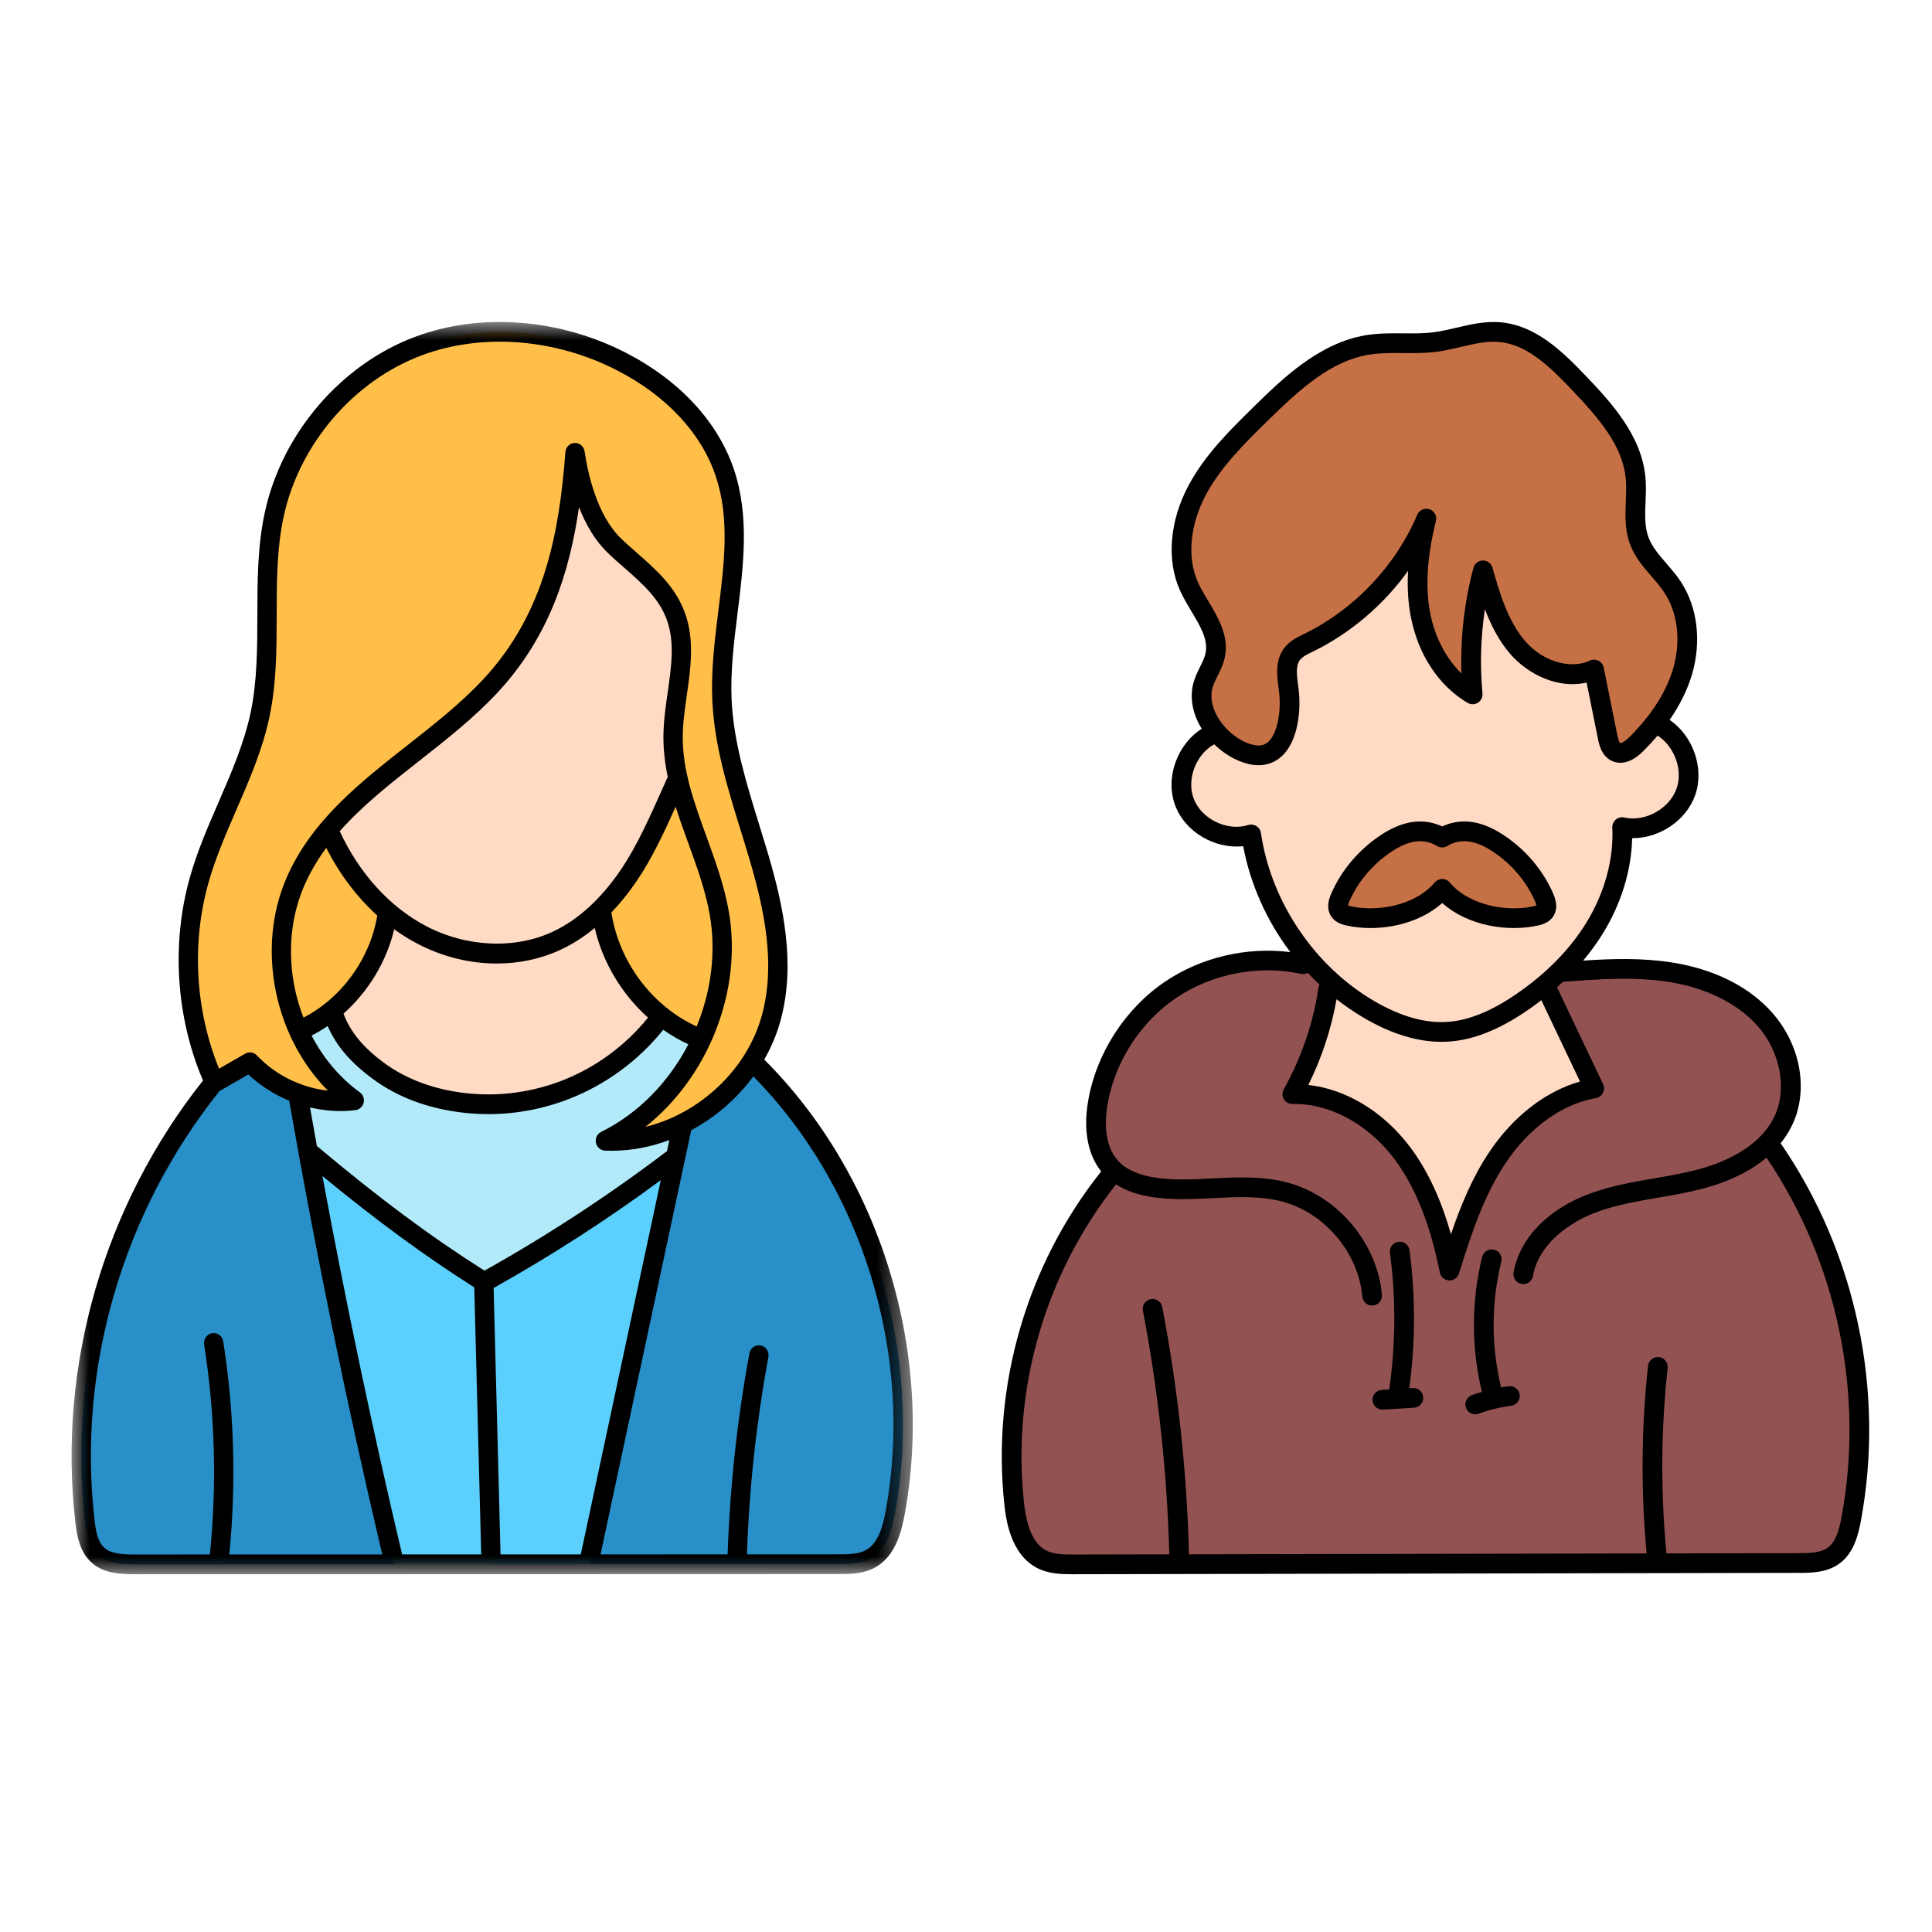 <?xml version="1.0" encoding="UTF-8"?>
<svg width="54px" height="54px" viewBox="0 0 54 54" version="1.1" xmlns="http://www.w3.org/2000/svg" xmlns:xlink="http://www.w3.org/1999/xlink">
    <title>il-hc-account</title>
    <defs>
        <polygon id="path-1" points="0.004 0 23.512 0 23.512 35 0.004 35"></polygon>
    </defs>
    <g id="Symbols" stroke="none" stroke-width="1" fill="none" fill-rule="evenodd">
        <g id="il-hc-account" transform="translate(2, 9)">
            <g id="085-man-28" transform="translate(26, 0)" fill-rule="nonzero">
                <path d="M1.947,34.723 C1.683,34.723 1.38,34.712 1.124,34.583 C0.693,34.367 0.439,33.859 0.349,33.029 C-0.002,29.798 0.957,26.483 2.979,23.935 L3.132,23.742 L3.34,23.874 C3.594,24.036 3.919,24.145 4.304,24.198 C4.53,24.229 4.777,24.244 5.059,24.244 C5.338,24.244 5.62,24.229 5.893,24.216 C6.167,24.202 6.451,24.187 6.725,24.187 C7.187,24.187 7.561,24.229 7.901,24.318 C9.2,24.658 10.23,25.876 10.349,27.215 L10.358,27.217 C10.234,25.875 9.203,24.655 7.902,24.314 C7.562,24.225 7.186,24.183 6.719,24.183 C6.442,24.183 6.163,24.198 5.893,24.211 C5.604,24.226 5.332,24.239 5.059,24.239 C4.778,24.239 4.532,24.224 4.305,24.193 C3.744,24.117 3.322,23.927 3.049,23.63 C2.559,23.096 2.61,22.279 2.684,21.839 C2.895,20.574 3.656,19.388 4.719,18.667 C5.5,18.138 6.463,17.848 7.43,17.848 C7.767,17.848 8.1,17.883 8.421,17.953 L8.607,17.851 L8.752,18.005 C8.857,18.117 8.964,18.223 9.068,18.321 L9.218,18.462 L9.124,18.646 C8.968,19.678 8.63,20.666 8.119,21.581 C8.142,21.583 8.163,21.583 8.183,21.583 L8.198,21.583 C9.274,21.583 10.415,22.206 11.176,23.209 C11.982,24.268 12.325,25.603 12.513,26.514 L12.513,26.515 L12.515,26.515 C12.884,25.336 13.237,24.287 13.849,23.367 C14.552,22.307 15.54,21.599 16.559,21.423 L15.185,18.527 L15.338,18.391 C15.393,18.341 15.448,18.29 15.502,18.24 L15.581,18.166 L15.689,18.166 C15.695,18.166 15.7,18.166 15.706,18.167 C16.256,18.125 16.822,18.083 17.391,18.083 C17.874,18.083 18.302,18.114 18.698,18.177 C19.804,18.353 20.74,18.824 21.336,19.502 C22.035,20.299 22.247,21.45 21.852,22.302 C21.372,23.34 20.168,23.787 19.494,23.961 C19.101,24.063 18.694,24.134 18.299,24.202 L18.282,24.205 C17.717,24.303 17.132,24.405 16.582,24.6 C15.475,24.992 14.725,25.746 14.574,26.617 C14.755,25.593 15.731,24.906 16.584,24.604 C17.134,24.409 17.693,24.312 18.285,24.209 L18.309,24.205 C18.7,24.137 19.105,24.067 19.495,23.966 C20.197,23.784 20.771,23.508 21.199,23.147 L21.431,22.951 L21.602,23.203 C23.617,26.185 24.395,29.924 23.739,33.46 C23.664,33.861 23.552,34.262 23.241,34.484 C22.98,34.669 22.639,34.684 22.283,34.684 L18.329,34.692 L18.305,34.444 C18.138,32.703 18.15,30.941 18.339,29.206 C18.147,30.921 18.134,32.667 18.296,34.394 L18.324,34.692 L4.966,34.717 L4.959,34.45 C4.899,32.148 4.65,29.837 4.216,27.581 C4.645,29.836 4.895,32.143 4.954,34.437 L4.962,34.717 L1.947,34.723 Z M13.695,26.194 C13.695,26.194 13.693,26.194 13.692,26.197 C13.398,27.386 13.396,28.646 13.685,29.839 L13.747,30.092 L13.497,30.165 C13.404,30.193 13.315,30.222 13.232,30.253 C13.547,30.142 13.873,30.062 14.202,30.021 C14.132,30.025 14.063,30.037 14.004,30.047 L13.751,30.092 L13.691,29.843 C13.4,28.648 13.402,27.387 13.697,26.196 L13.695,25.92 L13.695,26.194 Z M11.104,29.85 L11.1,29.879 L11.065,30.095 L10.638,30.121 L10.638,30.126 C10.64,30.126 11.503,30.073 11.503,30.073 L11.407,30.075 L11.074,30.096 L11.119,29.765 C11.289,28.507 11.291,27.234 11.125,25.98 L11.122,25.978 L11.121,25.978 C11.291,27.263 11.285,28.563 11.104,29.844 L11.104,29.85 Z" id="Shape" fill="#935252"></path>
                <path d="M7.176,12.11 C7.103,12.11 7.024,12.1 6.942,12.079 C6.498,11.967 6.062,11.626 5.803,11.187 C5.602,10.845 5.538,10.482 5.624,10.163 C5.662,10.021 5.73,9.885 5.789,9.764 C5.859,9.623 5.932,9.476 5.966,9.317 C6.071,8.831 5.801,8.381 5.54,7.946 C5.429,7.762 5.315,7.571 5.228,7.377 C4.889,6.611 4.978,5.609 5.466,4.698 C5.907,3.874 6.582,3.211 7.234,2.57 L7.24,2.565 C8.2,1.622 9.088,0.826 10.23,0.642 C10.496,0.599 10.764,0.593 10.991,0.593 C11.058,0.593 11.126,0.594 11.195,0.595 L11.217,0.595 C11.293,0.595 11.368,0.596 11.445,0.596 C11.644,0.596 11.879,0.592 12.113,0.561 C12.336,0.532 12.566,0.478 12.769,0.43 C13.107,0.351 13.421,0.278 13.747,0.278 C13.803,0.278 13.859,0.28 13.913,0.285 C14.784,0.357 15.459,0.998 16.131,1.706 C16.938,2.557 17.614,3.343 17.712,4.349 C17.734,4.569 17.725,4.797 17.716,5.016 C17.701,5.384 17.685,5.765 17.815,6.114 C17.932,6.427 18.145,6.674 18.37,6.936 L18.38,6.946 C18.513,7.102 18.64,7.248 18.749,7.413 C19.168,8.048 19.272,8.925 19.028,9.759 C18.825,10.457 18.39,11.143 17.735,11.797 C17.622,11.909 17.454,12.042 17.29,12.042 L17.229,12.042 L17.168,12.015 C17.03,11.946 16.978,11.805 16.937,11.598 L16.556,9.713 C16.378,9.795 16.17,9.839 15.95,9.839 C15.387,9.839 14.83,9.569 14.423,9.098 C13.894,8.487 13.66,7.668 13.453,6.946 L13.45,6.939 C13.199,7.88 13.089,8.847 13.122,9.815 L13.144,10.495 L12.657,10.02 C12.185,9.558 11.847,8.911 11.708,8.197 C11.557,7.425 11.61,6.541 11.869,5.496 C11.233,6.981 10.039,8.242 8.59,8.955 L8.559,8.97 C8.394,9.051 8.225,9.133 8.114,9.277 C7.921,9.527 7.967,9.877 8.006,10.186 L8.015,10.254 C8.019,10.29 8.024,10.325 8.028,10.361 C8.038,10.451 8.042,10.548 8.042,10.648 C8.042,10.867 8.012,11.607 7.622,11.946 C7.494,12.057 7.349,12.11 7.176,12.11 Z" id="Path" fill="#C67045"></path>
                <path d="M10.304,16.662 C10.088,16.662 9.883,16.64 9.693,16.596 C9.642,16.585 9.606,16.574 9.576,16.562 L9.378,16.483 L9.407,16.272 C9.414,16.219 9.433,16.159 9.463,16.088 C9.592,15.789 9.768,15.507 9.985,15.25 C10.196,15 10.442,14.779 10.715,14.594 C11.067,14.355 11.387,14.239 11.692,14.239 C11.834,14.239 11.974,14.264 12.109,14.314 C12.181,14.341 12.249,14.375 12.311,14.414 C12.376,14.373 12.445,14.339 12.515,14.314 C12.648,14.265 12.787,14.239 12.928,14.239 C13.233,14.239 13.553,14.355 13.906,14.594 C14.171,14.773 14.409,14.986 14.616,15.226 C14.844,15.491 15.026,15.782 15.158,16.089 C15.186,16.154 15.204,16.211 15.213,16.262 L15.251,16.484 L15.041,16.564 C15.013,16.575 14.978,16.585 14.93,16.596 C14.739,16.639 14.534,16.661 14.319,16.661 C13.494,16.661 12.744,16.355 12.312,15.843 C11.877,16.355 11.128,16.662 10.304,16.662 Z" id="Path" fill="#C67045"></path>
                <path d="M12.291,19.842 C11.662,19.842 10.983,19.631 10.273,19.217 C8.529,18.198 7.265,16.322 6.974,14.322 C6.84,14.362 6.701,14.384 6.558,14.384 C5.925,14.384 5.314,13.974 5.105,13.411 C4.857,12.743 5.171,11.914 5.806,11.564 L5.984,11.465 L6.129,11.607 C6.37,11.844 6.658,12.012 6.941,12.083 C7.022,12.104 7.102,12.114 7.176,12.114 C7.348,12.114 7.499,12.058 7.625,11.95 C8.041,11.588 8.073,10.753 8.032,10.362 C8.026,10.305 8.019,10.247 8.011,10.189 C7.969,9.864 7.926,9.529 8.117,9.28 C8.227,9.137 8.394,9.055 8.556,8.976 L8.595,8.957 C9.589,8.468 10.468,7.721 11.134,6.796 L11.681,6.037 L11.629,6.972 C11.605,7.407 11.63,7.819 11.704,8.198 C11.893,9.173 12.425,9.979 13.161,10.41 C13.088,9.601 13.112,8.786 13.234,7.986 L13.392,6.955 L13.76,7.931 C13.947,8.424 14.156,8.796 14.419,9.1 C14.813,9.556 15.414,9.85 15.95,9.85 C16.064,9.85 16.176,9.837 16.283,9.811 L16.558,9.746 L16.932,11.599 C16.965,11.762 17.013,11.94 17.158,12.015 C17.198,12.036 17.242,12.046 17.289,12.046 C17.421,12.046 17.576,11.961 17.738,11.8 C17.871,11.668 18,11.527 18.121,11.384 L18.276,11.201 L18.477,11.33 C19.054,11.699 19.338,12.484 19.124,13.116 C18.925,13.705 18.287,14.15 17.641,14.15 C17.538,14.15 17.437,14.138 17.34,14.116 C17.384,15.052 17.113,16.049 16.576,16.925 C16.093,17.714 15.402,18.418 14.524,19.018 C13.778,19.528 13.106,19.795 12.469,19.836 C12.411,19.84 12.35,19.842 12.291,19.842 Z M12.493,16.035 C12.933,16.43 13.615,16.666 14.317,16.666 C14.532,16.666 14.738,16.644 14.929,16.6 C14.992,16.586 15.121,16.558 15.183,16.466 C15.259,16.353 15.212,16.205 15.162,16.087 C15.03,15.78 14.848,15.49 14.62,15.224 C14.413,14.983 14.174,14.77 13.909,14.591 C13.554,14.35 13.233,14.234 12.928,14.234 C12.787,14.234 12.651,14.259 12.512,14.31 C12.484,14.32 12.457,14.331 12.425,14.346 L12.309,14.4 L12.194,14.345 C12.165,14.331 12.137,14.32 12.111,14.31 C11.971,14.259 11.834,14.233 11.692,14.233 C11.387,14.233 11.067,14.35 10.713,14.59 C10.441,14.774 10.196,14.995 9.982,15.247 C9.764,15.504 9.588,15.787 9.459,16.087 C9.412,16.195 9.36,16.351 9.437,16.465 C9.5,16.557 9.629,16.586 9.691,16.6 C9.882,16.643 10.088,16.665 10.303,16.665 C11.006,16.665 11.688,16.43 12.128,16.035 L12.31,15.871 L12.493,16.035 Z" id="Shape" fill="#FFDAC4"></path>
                <path d="M12.291,25.572 C12.017,24.603 11.654,23.829 11.18,23.206 C10.486,22.293 9.523,21.706 8.538,21.596 L8.15,21.553 L8.323,21.203 C8.686,20.473 8.943,19.692 9.088,18.881 L9.167,18.433 L9.525,18.713 C9.763,18.899 10.014,19.07 10.272,19.22 C10.982,19.636 11.661,19.846 12.291,19.846 C12.351,19.846 12.411,19.844 12.47,19.841 C13.107,19.799 13.78,19.531 14.527,19.022 C14.652,18.936 14.783,18.841 14.914,18.74 L15.182,18.533 L16.548,21.403 L16.237,21.491 C15.325,21.751 14.476,22.415 13.845,23.363 C13.453,23.954 13.144,24.619 12.813,25.586 L12.53,26.414 L12.291,25.572 Z" id="Path" fill="#FFDAC4"></path>
                <path d="M11.486,29.796 L11.39,29.802 C11.563,28.522 11.566,27.225 11.396,25.945 C11.376,25.794 11.238,25.688 11.087,25.708 C10.936,25.728 10.83,25.866 10.85,26.017 C11.017,27.28 11.011,28.56 10.831,29.822 C10.83,29.827 10.831,29.831 10.831,29.836 L10.621,29.848 C10.469,29.858 10.354,29.988 10.363,30.14 C10.372,30.286 10.493,30.399 10.638,30.399 C10.644,30.399 10.649,30.399 10.655,30.399 L11.52,30.346 C11.672,30.337 11.787,30.206 11.778,30.054 C11.769,29.902 11.639,29.786 11.486,29.796 L11.486,29.796 Z" id="Path" fill="#000000"></path>
                <path d="M14.168,29.745 C14.097,29.754 14.027,29.766 13.956,29.778 C13.676,28.626 13.678,27.413 13.962,26.263 C13.999,26.115 13.909,25.965 13.761,25.929 C13.613,25.892 13.464,25.982 13.427,26.13 C13.122,27.365 13.12,28.667 13.42,29.903 C13.325,29.932 13.23,29.962 13.138,29.996 C12.995,30.048 12.922,30.207 12.974,30.349 C13.015,30.461 13.12,30.53 13.233,30.53 C13.264,30.53 13.296,30.525 13.328,30.513 C13.621,30.406 13.927,30.331 14.237,30.292 C14.388,30.273 14.495,30.135 14.476,29.984 C14.457,29.833 14.319,29.726 14.168,29.745 Z" id="Path" fill="#000000"></path>
                <path d="M21.786,22.978 C21.78,22.97 21.774,22.964 21.768,22.957 C21.919,22.77 22.027,22.586 22.105,22.418 C22.551,21.455 22.326,20.21 21.545,19.319 C20.727,18.387 19.569,18.034 18.742,17.903 C17.906,17.77 17.069,17.795 16.249,17.849 C16.459,17.6 16.648,17.34 16.813,17.07 C17.318,16.246 17.599,15.319 17.619,14.427 C17.626,14.427 17.632,14.427 17.638,14.427 C18.392,14.427 19.143,13.926 19.387,13.206 C19.64,12.457 19.314,11.563 18.667,11.121 C18.957,10.702 19.168,10.273 19.296,9.837 C19.561,8.926 19.444,7.963 18.981,7.261 C18.859,7.077 18.718,6.913 18.581,6.754 C18.372,6.512 18.175,6.284 18.076,6.018 C17.965,5.721 17.979,5.384 17.993,5.027 C18.003,4.798 18.012,4.561 17.989,4.322 C17.874,3.139 16.983,2.201 16.332,1.515 C15.651,0.797 14.904,0.088 13.936,0.008 C13.506,-0.028 13.099,0.068 12.705,0.16 C12.489,0.211 12.284,0.259 12.077,0.286 C11.8,0.322 11.518,0.32 11.22,0.317 C10.883,0.314 10.535,0.311 10.186,0.368 C8.864,0.581 7.813,1.613 7.046,2.367 C6.376,3.024 5.684,3.704 5.221,4.567 C4.693,5.553 4.601,6.646 4.975,7.489 C5.067,7.697 5.187,7.896 5.302,8.089 C5.546,8.496 5.776,8.88 5.695,9.259 C5.668,9.383 5.606,9.509 5.54,9.642 C5.471,9.782 5.4,9.927 5.355,10.092 C5.251,10.483 5.325,10.922 5.564,11.328 C5.572,11.342 5.581,11.355 5.589,11.369 C4.905,11.803 4.56,12.74 4.845,13.508 C5.123,14.257 5.961,14.738 6.747,14.651 C6.951,15.729 7.41,16.744 8.065,17.612 C6.854,17.458 5.573,17.754 4.564,18.437 C3.439,19.199 2.634,20.454 2.41,21.794 C2.276,22.593 2.407,23.279 2.779,23.741 C0.699,26.35 -0.288,29.74 0.073,33.06 C0.11,33.401 0.224,34.442 0.999,34.832 C1.317,34.991 1.671,35 1.966,35 C1.985,35 2.004,35 2.022,35 L22.285,34.962 C22.608,34.962 23.05,34.961 23.402,34.71 C23.795,34.43 23.931,33.947 24.012,33.511 C24.688,29.871 23.877,26.032 21.786,22.978 Z M5.479,7.266 C5.173,6.576 5.259,5.665 5.707,4.827 C6.13,4.038 6.792,3.388 7.432,2.76 C8.358,1.85 9.211,1.083 10.273,0.912 C10.507,0.874 10.744,0.867 10.991,0.867 C11.065,0.867 11.139,0.868 11.215,0.868 C11.519,0.871 11.833,0.873 12.148,0.833 C12.382,0.802 12.611,0.748 12.831,0.697 C13.2,0.61 13.547,0.529 13.89,0.557 C14.666,0.621 15.299,1.226 15.933,1.894 C16.705,2.708 17.351,3.456 17.44,4.375 C17.46,4.576 17.451,4.785 17.442,5.005 C17.427,5.401 17.41,5.81 17.559,6.21 C17.693,6.569 17.932,6.846 18.163,7.114 C18.295,7.266 18.419,7.41 18.52,7.564 C18.895,8.133 18.987,8.925 18.766,9.683 C18.575,10.337 18.163,10.983 17.542,11.603 C17.392,11.752 17.298,11.774 17.284,11.768 C17.275,11.763 17.243,11.733 17.204,11.544 L16.824,9.659 C16.807,9.576 16.753,9.505 16.677,9.467 C16.601,9.429 16.512,9.428 16.435,9.465 C15.978,9.684 15.19,9.566 14.629,8.919 C14.139,8.352 13.914,7.563 13.714,6.866 C13.681,6.748 13.572,6.666 13.449,6.666 C13.449,6.666 13.448,6.666 13.447,6.666 C13.323,6.667 13.215,6.751 13.183,6.871 C12.927,7.838 12.815,8.829 12.848,9.824 C12.42,9.407 12.106,8.812 11.976,8.144 C11.833,7.412 11.885,6.567 12.134,5.562 C12.169,5.422 12.091,5.279 11.954,5.234 C11.818,5.189 11.669,5.255 11.613,5.387 C11.007,6.814 9.861,8.025 8.47,8.709 L8.437,8.725 C8.254,8.815 8.047,8.916 7.897,9.11 C7.635,9.451 7.691,9.88 7.735,10.224 C7.743,10.28 7.75,10.336 7.756,10.391 C7.806,10.869 7.713,11.504 7.442,11.74 C7.372,11.801 7.251,11.875 7.008,11.814 C6.638,11.721 6.258,11.421 6.039,11.049 C5.875,10.771 5.821,10.482 5.887,10.234 C5.918,10.122 5.974,10.007 6.034,9.886 C6.112,9.729 6.192,9.566 6.233,9.375 C6.361,8.783 6.049,8.263 5.774,7.805 C5.663,7.619 5.557,7.443 5.479,7.266 Z M7.244,14.283 C7.233,14.203 7.187,14.132 7.118,14.09 C7.049,14.047 6.965,14.036 6.888,14.06 C6.303,14.246 5.575,13.892 5.362,13.316 C5.16,12.773 5.433,12.082 5.938,11.803 C6.209,12.068 6.539,12.264 6.874,12.348 C6.984,12.376 7.084,12.388 7.176,12.388 C7.466,12.388 7.672,12.271 7.804,12.156 C8.305,11.721 8.354,10.806 8.304,10.333 C8.298,10.274 8.29,10.214 8.282,10.153 C8.246,9.872 8.211,9.606 8.334,9.447 C8.405,9.354 8.538,9.289 8.679,9.22 L8.713,9.204 C9.757,8.69 10.673,7.904 11.356,6.956 C11.33,7.418 11.356,7.847 11.435,8.25 C11.641,9.303 12.219,10.176 13.022,10.646 C13.111,10.698 13.222,10.696 13.309,10.641 C13.397,10.585 13.445,10.485 13.436,10.383 C13.363,9.594 13.386,8.805 13.504,8.027 C13.672,8.471 13.89,8.906 14.213,9.279 C14.708,9.852 15.559,10.265 16.346,10.077 L16.664,11.653 C16.694,11.804 16.758,12.117 17.032,12.258 C17.189,12.338 17.513,12.411 17.931,11.993 C18.074,11.85 18.207,11.706 18.33,11.56 C18.794,11.857 19.042,12.506 18.865,13.029 C18.671,13.599 17.987,13.982 17.4,13.85 C17.316,13.831 17.228,13.852 17.162,13.908 C17.096,13.963 17.06,14.046 17.064,14.132 C17.108,15.01 16.852,15.952 16.343,16.782 C15.88,17.538 15.216,18.214 14.37,18.792 C13.665,19.273 13.037,19.525 12.452,19.563 C11.828,19.604 11.141,19.407 10.411,18.981 C8.737,18.002 7.524,16.203 7.244,14.283 Z M16.162,21.229 C15.196,21.503 14.284,22.21 13.617,23.213 C13.155,23.908 12.838,24.669 12.554,25.498 C12.331,24.707 11.982,23.81 11.398,23.041 C10.653,22.061 9.621,21.442 8.568,21.325 C8.944,20.567 9.208,19.763 9.357,18.929 C9.603,19.121 9.862,19.298 10.133,19.457 C10.887,19.897 11.611,20.12 12.291,20.119 C12.357,20.119 12.422,20.117 12.487,20.113 C13.174,20.069 13.892,19.786 14.681,19.247 C14.819,19.153 14.952,19.056 15.081,18.956 L16.162,21.229 Z M23.47,33.41 C23.406,33.754 23.315,34.095 23.082,34.261 C22.889,34.399 22.606,34.41 22.284,34.411 L18.577,34.418 C18.413,32.697 18.424,30.954 18.611,29.235 C18.627,29.084 18.518,28.948 18.367,28.932 C18.216,28.916 18.08,29.024 18.063,29.176 C17.874,30.914 17.861,32.677 18.024,34.419 L5.233,34.443 C5.173,32.128 4.922,29.803 4.485,27.53 C4.457,27.38 4.312,27.282 4.163,27.311 C4.013,27.34 3.915,27.484 3.944,27.633 C4.374,29.873 4.622,32.164 4.681,34.444 L2.021,34.449 C1.761,34.45 1.467,34.45 1.246,34.339 C0.905,34.167 0.7,33.729 0.621,33 C0.277,29.832 1.214,26.599 3.193,24.105 C3.479,24.287 3.837,24.41 4.267,24.468 C4.816,24.543 5.371,24.515 5.907,24.488 C6.582,24.454 7.22,24.422 7.832,24.582 C9.024,24.895 9.968,26.012 10.077,27.239 C10.09,27.382 10.21,27.49 10.351,27.49 C10.36,27.49 10.368,27.49 10.376,27.489 C10.528,27.475 10.64,27.342 10.626,27.19 C10.497,25.739 9.381,24.418 7.972,24.049 C7.278,23.868 6.567,23.903 5.879,23.938 C5.345,23.965 4.84,23.99 4.342,23.922 C3.846,23.854 3.479,23.694 3.251,23.445 C2.84,22.997 2.888,22.275 2.953,21.885 C3.153,20.691 3.871,19.572 4.873,18.893 C5.875,18.215 7.18,17.963 8.363,18.22 C8.43,18.235 8.497,18.222 8.553,18.192 C8.659,18.305 8.768,18.414 8.881,18.52 C8.868,18.546 8.857,18.574 8.853,18.604 C8.702,19.606 8.375,20.563 7.881,21.447 C7.832,21.534 7.834,21.639 7.886,21.724 C7.937,21.809 8.032,21.859 8.129,21.857 C9.143,21.83 10.226,22.409 10.959,23.374 C11.732,24.391 12.063,25.685 12.245,26.569 C12.271,26.692 12.376,26.782 12.501,26.789 C12.506,26.789 12.511,26.789 12.515,26.789 C12.635,26.789 12.742,26.711 12.778,26.595 C13.139,25.437 13.486,24.406 14.076,23.517 C14.739,22.52 15.661,21.855 16.605,21.692 C16.69,21.677 16.763,21.624 16.803,21.547 C16.843,21.47 16.844,21.38 16.807,21.302 L15.519,18.594 C15.577,18.543 15.634,18.491 15.689,18.439 C15.697,18.439 15.704,18.44 15.713,18.44 C16.683,18.368 17.686,18.293 18.655,18.447 C19.698,18.613 20.577,19.052 21.131,19.682 C21.76,20.4 21.955,21.43 21.605,22.187 C21.172,23.122 20.054,23.534 19.426,23.696 C19.042,23.796 18.638,23.866 18.247,23.934 C17.666,24.034 17.066,24.138 16.491,24.342 C15.29,24.767 14.472,25.6 14.305,26.57 C14.279,26.72 14.379,26.862 14.529,26.888 C14.545,26.891 14.561,26.892 14.577,26.892 C14.708,26.892 14.825,26.798 14.848,26.664 C15.005,25.757 15.895,25.138 16.675,24.861 C17.206,24.673 17.757,24.578 18.341,24.476 C18.742,24.407 19.158,24.335 19.564,24.23 C20.394,24.015 20.972,23.696 21.375,23.356 C23.351,26.28 24.115,29.939 23.47,33.41 L23.47,33.41 Z" id="Shape" fill="#000000"></path>
                <path d="M9.632,16.867 C9.84,16.914 10.067,16.939 10.303,16.939 C11.001,16.939 11.77,16.723 12.31,16.239 C13.034,16.887 14.166,17.054 14.989,16.867 C15.078,16.847 15.287,16.8 15.409,16.62 C15.58,16.368 15.454,16.075 15.413,15.979 C15.27,15.646 15.072,15.332 14.827,15.046 C14.605,14.787 14.347,14.557 14.061,14.364 C13.471,13.964 12.933,13.863 12.418,14.053 C12.382,14.067 12.346,14.081 12.31,14.098 C12.275,14.081 12.24,14.067 12.204,14.054 C11.688,13.863 11.15,13.964 10.559,14.364 C10.266,14.563 10.001,14.801 9.773,15.071 C9.538,15.349 9.348,15.654 9.208,15.979 C9.166,16.076 9.04,16.369 9.211,16.619 C9.333,16.8 9.542,16.847 9.632,16.867 Z M9.714,16.197 C9.832,15.922 9.994,15.663 10.194,15.427 C10.39,15.195 10.617,14.991 10.869,14.82 C11.307,14.523 11.671,14.444 12.014,14.571 C12.066,14.59 12.116,14.614 12.163,14.644 C12.253,14.701 12.368,14.701 12.457,14.644 C12.505,14.614 12.555,14.59 12.608,14.57 C12.95,14.444 13.314,14.523 13.753,14.82 C13.998,14.986 14.218,15.183 14.409,15.405 C14.618,15.648 14.785,15.915 14.907,16.197 C14.931,16.254 14.94,16.289 14.943,16.309 C14.929,16.314 14.906,16.321 14.867,16.33 C14.139,16.495 13.07,16.318 12.521,15.666 C12.469,15.604 12.392,15.568 12.311,15.568 C12.229,15.568 12.152,15.604 12.1,15.666 C11.551,16.318 10.481,16.495 9.753,16.33 C9.715,16.321 9.692,16.314 9.678,16.309 C9.681,16.289 9.69,16.254 9.714,16.197 Z" id="Shape" fill="#000000"></path>
            </g>
            <g id="006-woman-3">
                <path d="M11.4,26.747 C9.863,25.772 8.463,24.732 6.719,23.27 C6.71,23.264 6.702,23.258 6.694,23.252 L6.614,23.188 L6.595,23.086 C6.529,22.724 6.465,22.363 6.402,22.001 L6.331,21.593 L6.726,21.686 C6.989,21.749 7.256,21.78 7.519,21.78 C7.648,21.78 7.777,21.773 7.902,21.758 C7.321,21.332 6.826,20.75 6.473,20.072 L6.344,19.824 L6.59,19.699 C6.729,19.629 6.87,19.545 7.01,19.45 L7.273,19.271 L7.402,19.567 C7.625,20.077 8.005,20.516 8.597,20.948 C9.161,21.361 9.841,21.639 10.619,21.776 C10.956,21.836 11.303,21.866 11.65,21.866 C12.395,21.866 13.125,21.728 13.819,21.457 C14.795,21.076 15.664,20.437 16.331,19.61 L16.488,19.415 L16.691,19.558 C16.9,19.706 17.122,19.834 17.35,19.939 L17.611,20.058 L17.477,20.316 C16.889,21.448 15.981,22.359 14.92,22.882 C14.979,22.889 15.037,22.89 15.096,22.89 C15.605,22.89 16.116,22.795 16.616,22.609 L17.072,22.439 L16.97,22.923 L16.903,23.238 L16.877,23.362 L16.763,23.424 C15.154,24.642 13.439,25.764 11.67,26.755 L11.533,26.832 L11.4,26.747 Z" id="Fill-1" fill="#B2EAF9"></path>
                <path d="M15.875,22.28 C17.579,20.929 18.475,18.611 18.104,16.511 C17.982,15.82 17.737,15.143 17.499,14.488 L17.495,14.476 C17.142,13.503 16.808,12.584 16.815,11.582 C16.818,11.189 16.876,10.786 16.931,10.396 C17.036,9.664 17.144,8.911 16.89,8.218 C16.647,7.555 16.133,7.104 15.637,6.669 L15.617,6.651 C15.466,6.518 15.311,6.382 15.165,6.24 C14.448,5.545 14.174,4.323 14.074,3.656 L14.072,3.656 C13.899,5.9 13.496,8.238 11.72,10.154 C11.074,10.852 10.302,11.458 9.555,12.044 C8.256,13.064 6.913,14.119 6.25,15.655 C5.461,17.484 5.925,19.854 7.353,21.289 L7.903,21.842 L7.136,21.756 C6.322,21.664 5.539,21.275 4.986,20.689 L4.254,21.108 L3.992,21.26 L3.876,20.975 C3.19,19.296 3.078,17.334 3.57,15.594 C3.772,14.88 4.072,14.192 4.362,13.525 L4.365,13.518 C4.718,12.704 5.083,11.863 5.269,10.981 C5.462,10.072 5.463,9.122 5.465,8.203 L5.465,8.194 C5.467,7.255 5.468,6.287 5.671,5.362 C6.132,3.255 7.714,1.414 9.701,0.673 C10.405,0.41 11.167,0.277 11.967,0.277 C13.137,0.277 14.316,0.565 15.376,1.111 C16.807,1.848 17.829,2.947 18.255,4.206 C18.674,5.451 18.515,6.734 18.346,8.091 C18.245,8.902 18.14,9.74 18.176,10.557 C18.23,11.777 18.599,12.968 18.955,14.12 C19.029,14.359 19.124,14.665 19.214,14.97 C19.615,16.333 19.969,17.93 19.556,19.444 C19.124,21.028 17.736,22.362 16.102,22.762 L15.875,22.28 Z" id="Fill-2" fill="#FFBF48"></path>
                <path d="M17.363,19.94 C16.043,19.337 15.046,18.005 14.824,16.546 L14.804,16.41 L14.897,16.313 C15.138,16.062 15.367,15.776 15.58,15.463 C15.994,14.854 16.345,14.096 16.641,13.434 L16.929,12.791 L17.14,13.464 C17.248,13.809 17.371,14.149 17.491,14.479 C17.73,15.136 17.977,15.816 18.1,16.511 C18.29,17.589 18.158,18.724 17.719,19.796 L17.613,20.054 L17.363,19.94 Z" id="Fill-3" fill="#FFBF48"></path>
                <path d="M6.233,19.544 C5.734,18.261 5.742,16.844 6.254,15.657 C6.42,15.271 6.633,14.903 6.905,14.534 L7.162,14.185 L7.357,14.573 C7.714,15.277 8.173,15.887 8.723,16.384 L8.834,16.485 L8.809,16.634 C8.596,17.927 7.75,19.097 6.603,19.688 L6.341,19.822 L6.233,19.544 Z" id="Fill-4" fill="#FFBF48"></path>
                <g id="Group-8" transform="translate(0.268, 20.645)" fill="#288FC9">
                    <path d="M14.459,12.793 C14.809,11.152 15.156,9.531 15.503,7.91 L16.817,1.761 L16.928,1.702 C17.141,1.588 17.346,1.459 17.538,1.316 C17.934,1.022 18.283,0.672 18.573,0.275 L18.758,0.023 L18.977,0.245 C20.501,1.794 21.66,3.759 22.328,5.927 C23.006,8.131 23.152,10.451 22.75,12.637 C22.659,13.126 22.51,13.659 22.087,13.908 C21.807,14.073 21.453,14.073 21.169,14.073 L18.332,14.074 L18.342,13.791 C18.406,11.925 18.609,10.055 18.946,8.234 C18.604,10.059 18.401,11.936 18.337,13.81 L18.328,14.074 L14.184,14.075 L14.459,12.793 Z" id="Fill-5"></path>
                    <path d="M1.5,14.078 C1.101,14.078 0.721,14.057 0.457,13.809 C0.207,13.573 0.146,13.2 0.108,12.869 C-0.387,8.562 0.907,4.119 3.658,0.68 L3.69,0.64 L4.712,0.051 L4.855,0.186 C5.159,0.472 5.516,0.702 5.916,0.867 L6.053,0.924 L6.079,1.072 C6.818,5.303 7.691,9.564 8.676,13.738 L8.756,14.076 L3.845,14.077 L3.875,13.776 C4.068,11.816 4.012,9.836 3.707,7.891 C4.01,9.853 4.064,11.851 3.865,13.832 L3.84,14.077 L1.504,14.078 L1.5,14.078 L1.5,14.078 Z" id="Fill-7"></path>
                </g>
                <path d="M11.888,17.648 C11.16,17.648 10.433,17.468 9.784,17.126 C8.721,16.568 7.822,15.582 7.254,14.349 L7.178,14.185 L7.297,14.049 C7.951,13.308 8.768,12.667 9.558,12.048 C10.305,11.46 11.078,10.853 11.724,10.157 C12.912,8.875 13.609,7.279 13.918,5.135 L14.063,4.129 L14.432,5.074 C14.624,5.565 14.869,5.959 15.162,6.243 C15.308,6.385 15.465,6.523 15.616,6.656 L15.635,6.672 C16.13,7.107 16.643,7.556 16.886,8.22 C16.992,8.508 17.043,8.826 17.043,9.193 C17.043,9.583 16.988,9.973 16.929,10.386 C16.872,10.781 16.814,11.183 16.811,11.581 C16.808,11.925 16.846,12.279 16.927,12.663 L16.952,12.779 L16.884,12.878 C16.884,12.878 16.786,13.099 16.763,13.148 C16.424,13.912 16.039,14.779 15.576,15.46 C14.993,16.32 14.318,16.934 13.571,17.286 C13.068,17.523 12.486,17.648 11.888,17.648 Z" id="Fill-9" fill="#FFDAC4"></path>
                <path d="M11.651,21.862 C11.306,21.862 10.959,21.832 10.62,21.772 C9.854,21.637 9.155,21.351 8.6,20.945 C7.964,20.481 7.567,20 7.351,19.431 L7.283,19.252 L7.425,19.126 C8.083,18.541 8.556,17.755 8.758,16.91 L8.851,16.519 L9.173,16.751 C9.371,16.895 9.576,17.022 9.782,17.13 C10.439,17.475 11.166,17.658 11.884,17.658 C12.486,17.658 13.054,17.534 13.573,17.289 C13.876,17.146 14.173,16.956 14.454,16.725 L14.785,16.452 L14.883,16.874 C15.092,17.773 15.592,18.613 16.289,19.238 L16.484,19.413 L16.319,19.618 C15.654,20.438 14.789,21.073 13.817,21.453 C13.123,21.724 12.394,21.862 11.651,21.862 Z" id="Fill-10" fill="#FFDAC4"></path>
                <path d="M14.448,34.719 L14.765,33.239 C15.101,31.665 15.433,30.109 15.766,28.554 C16.087,27.056 16.407,25.558 16.731,24.045 L16.88,23.347 L16.312,23.765 C14.828,24.858 13.265,25.866 11.668,26.759 L11.525,26.84 L11.729,34.72 L14.448,34.719 Z" id="Fill-11" fill="#5BD0FC"></path>
                <g id="Group-15">
                    <mask id="mask-2" fill="white">
                        <use xlink:href="#path-1"></use>
                    </mask>
                    <g id="Clip-13"></g>
                    <path d="M8.979,34.511 L9.028,34.72 L11.725,34.72 L11.52,26.828 L11.397,26.75 C10.029,25.882 8.689,24.899 7.18,23.658 L6.614,23.192 L6.748,23.922 C7.408,27.481 8.158,31.044 8.979,34.511 Z" id="Fill-12" fill="#5BD0FC" mask="url(#mask-2)"></path>
                    <path d="M22.855,26.488 C22.162,24.24 20.957,22.212 19.369,20.623 C19.366,20.62 19.363,20.619 19.36,20.616 C19.559,20.269 19.714,19.9 19.818,19.519 C20.249,17.937 19.886,16.291 19.475,14.89 C19.391,14.607 19.302,14.32 19.217,14.042 C18.865,12.905 18.5,11.73 18.448,10.545 C18.414,9.752 18.516,8.926 18.616,8.126 C18.781,6.797 18.952,5.422 18.512,4.116 C18.063,2.788 16.993,1.632 15.498,0.862 C13.63,-0.099 11.428,-0.268 9.607,0.412 C7.536,1.185 5.887,3.104 5.406,5.301 C5.196,6.257 5.195,7.241 5.193,8.193 C5.192,9.101 5.19,10.039 5.004,10.922 C4.822,11.779 4.461,12.61 4.113,13.413 C3.819,14.089 3.515,14.788 3.309,15.517 C2.785,17.371 2.919,19.431 3.674,21.201 C0.905,24.692 -0.396,29.183 0.106,33.546 C0.152,33.955 0.238,34.372 0.54,34.657 C0.876,34.973 1.331,35 1.769,35 L1.772,35 L11.703,34.998 C11.711,34.998 11.719,35 11.727,35 L11.734,35 C11.74,35 11.746,34.998 11.752,34.998 L21.437,34.995 C21.754,34.995 22.148,34.995 22.491,34.794 C23.013,34.486 23.19,33.852 23.285,33.333 C23.696,31.102 23.547,28.735 22.855,26.488 Z M3.828,15.67 C4.024,14.977 4.32,14.295 4.606,13.636 C4.966,12.808 5.339,11.951 5.531,11.039 C5.73,10.098 5.732,9.13 5.733,8.194 C5.735,7.272 5.736,6.318 5.932,5.422 C6.374,3.403 7.89,1.64 9.792,0.93 C11.476,0.301 13.518,0.46 15.255,1.355 C16.624,2.059 17.599,3.104 18.001,4.296 C18.401,5.479 18.245,6.732 18.08,8.057 C17.978,8.88 17.872,9.73 17.909,10.569 C17.964,11.828 18.339,13.038 18.702,14.208 C18.787,14.484 18.876,14.769 18.957,15.048 C19.347,16.374 19.692,17.925 19.297,19.371 C18.88,20.904 17.551,22.126 16.039,22.497 C17.79,21.108 18.763,18.702 18.368,16.462 C18.241,15.744 17.989,15.051 17.746,14.382 C17.401,13.432 17.076,12.535 17.083,11.583 C17.085,11.209 17.142,10.814 17.196,10.433 C17.306,9.669 17.419,8.88 17.141,8.122 C16.874,7.393 16.334,6.92 15.811,6.461 C15.657,6.326 15.497,6.185 15.35,6.042 C14.689,5.401 14.433,4.246 14.339,3.615 C14.319,3.479 14.205,3.38 14.072,3.38 C14.069,3.38 14.066,3.38 14.062,3.381 C13.925,3.386 13.813,3.495 13.803,3.635 C13.637,5.826 13.246,8.11 11.526,9.966 C10.895,10.647 10.131,11.247 9.391,11.828 C8.066,12.869 6.695,13.945 6.005,15.545 C5.153,17.518 5.672,19.983 7.165,21.484 C6.42,21.4 5.699,21.05 5.18,20.499 C5.095,20.408 4.96,20.388 4.853,20.45 L4.123,20.87 C3.458,19.242 3.349,17.364 3.828,15.67 Z M11.99,34.446 L11.797,27 C13.408,26.098 14.977,25.086 16.469,23.986 C16.145,25.5 15.825,26.998 15.505,28.495 C15.083,30.466 14.661,32.438 14.233,34.446 L11.99,34.446 Z M9.239,34.447 C8.413,30.957 7.667,27.411 7.012,23.871 C8.539,25.127 9.871,26.103 11.256,26.983 L11.45,34.446 L9.239,34.447 Z M16.641,23.181 C16.631,23.186 16.621,23.191 16.611,23.198 C15.003,24.416 13.298,25.532 11.541,26.515 C10.017,25.548 8.614,24.505 6.878,23.049 C6.872,23.044 6.865,23.041 6.858,23.036 C6.793,22.675 6.729,22.314 6.665,21.953 C7.081,22.052 7.511,22.081 7.933,22.029 C8.044,22.016 8.136,21.934 8.163,21.824 C8.191,21.713 8.149,21.597 8.058,21.531 C7.489,21.119 7.034,20.568 6.709,19.944 C6.864,19.865 7.014,19.776 7.158,19.678 C7.403,20.239 7.808,20.709 8.441,21.171 C9.038,21.608 9.756,21.902 10.573,22.046 C10.93,22.109 11.29,22.14 11.649,22.14 C12.421,22.14 13.189,21.996 13.914,21.712 C14.938,21.312 15.842,20.646 16.538,19.783 C16.759,19.939 16.994,20.075 17.24,20.188 C16.696,21.236 15.85,22.12 14.803,22.636 C14.691,22.691 14.631,22.817 14.656,22.94 C14.681,23.064 14.785,23.154 14.909,23.16 C14.971,23.163 15.033,23.164 15.096,23.164 C15.638,23.164 16.184,23.061 16.708,22.865 C16.686,22.971 16.663,23.076 16.641,23.181 Z M17.472,19.69 C16.225,19.121 15.299,17.882 15.089,16.504 C15.339,16.243 15.576,15.948 15.8,15.618 C16.218,15.004 16.571,14.249 16.885,13.547 C16.994,13.894 17.117,14.236 17.24,14.573 C17.475,15.22 17.718,15.889 17.836,16.56 C18.022,17.612 17.876,18.705 17.472,19.69 Z M9.66,17.373 C10.365,17.744 11.133,17.931 11.884,17.931 C12.511,17.931 13.127,17.801 13.685,17.538 C14.012,17.384 14.324,17.183 14.622,16.938 C14.848,17.904 15.381,18.789 16.112,19.443 C15.477,20.228 14.653,20.833 13.721,21.198 C12.749,21.578 11.692,21.684 10.665,21.503 C9.939,21.375 9.279,21.105 8.756,20.723 C8.159,20.287 7.799,19.854 7.601,19.332 C8.293,18.717 8.802,17.881 9.018,16.974 C9.224,17.123 9.438,17.257 9.66,17.373 Z M16.662,10.353 C16.605,10.753 16.546,11.167 16.543,11.579 C16.54,11.968 16.587,12.348 16.665,12.72 C16.657,12.732 16.65,12.743 16.644,12.756 C16.603,12.848 16.562,12.94 16.52,13.034 C16.184,13.79 15.803,14.646 15.356,15.304 C14.8,16.123 14.162,16.706 13.459,17.037 C12.399,17.537 11.038,17.478 9.907,16.883 C8.892,16.35 8.04,15.411 7.496,14.233 C8.128,13.517 8.91,12.901 9.721,12.264 C10.476,11.671 11.258,11.057 11.918,10.345 C13.356,8.793 13.922,6.987 14.183,5.175 C14.366,5.646 14.622,6.096 14.977,6.442 C15.134,6.594 15.3,6.739 15.46,6.879 C15.952,7.312 16.417,7.719 16.635,8.316 C16.865,8.941 16.766,9.627 16.662,10.353 Z M7.119,14.698 C7.491,15.433 7.977,16.075 8.545,16.589 C8.346,17.793 7.551,18.893 6.482,19.443 C6.027,18.274 5.999,16.926 6.499,15.767 C6.666,15.381 6.876,15.028 7.119,14.698 Z M1.771,34.449 L1.768,34.449 C1.424,34.449 1.099,34.433 0.907,34.252 C0.724,34.081 0.674,33.764 0.642,33.482 C0.155,29.244 1.428,24.88 4.134,21.497 L4.941,21.032 C5.273,21.344 5.663,21.591 6.083,21.765 C6.822,25.999 7.697,30.264 8.684,34.447 L4.409,34.448 C4.605,32.464 4.548,30.463 4.239,28.493 C4.216,28.342 4.078,28.24 3.93,28.264 C3.783,28.288 3.683,28.43 3.706,28.58 C4.01,30.521 4.064,32.494 3.866,34.448 L1.771,34.449 Z M22.755,33.231 C22.676,33.659 22.551,34.122 22.221,34.316 C22.004,34.444 21.703,34.444 21.437,34.444 L18.877,34.445 C18.941,32.598 19.141,30.744 19.477,28.929 C19.504,28.78 19.408,28.635 19.262,28.607 C19.115,28.579 18.974,28.677 18.946,28.827 C18.605,30.675 18.401,32.564 18.337,34.445 L14.785,34.446 C15.206,32.478 15.619,30.545 16.032,28.613 C16.459,26.618 16.886,24.622 17.32,22.589 C17.542,22.47 17.757,22.335 17.963,22.182 C18.386,21.868 18.754,21.496 19.056,21.084 C20.548,22.6 21.683,24.523 22.34,26.653 C23.006,28.815 23.149,31.089 22.755,33.231 Z" id="Fill-14" fill="#000000" mask="url(#mask-2)"></path>
                </g>
            </g>
        </g>
    </g>
</svg>